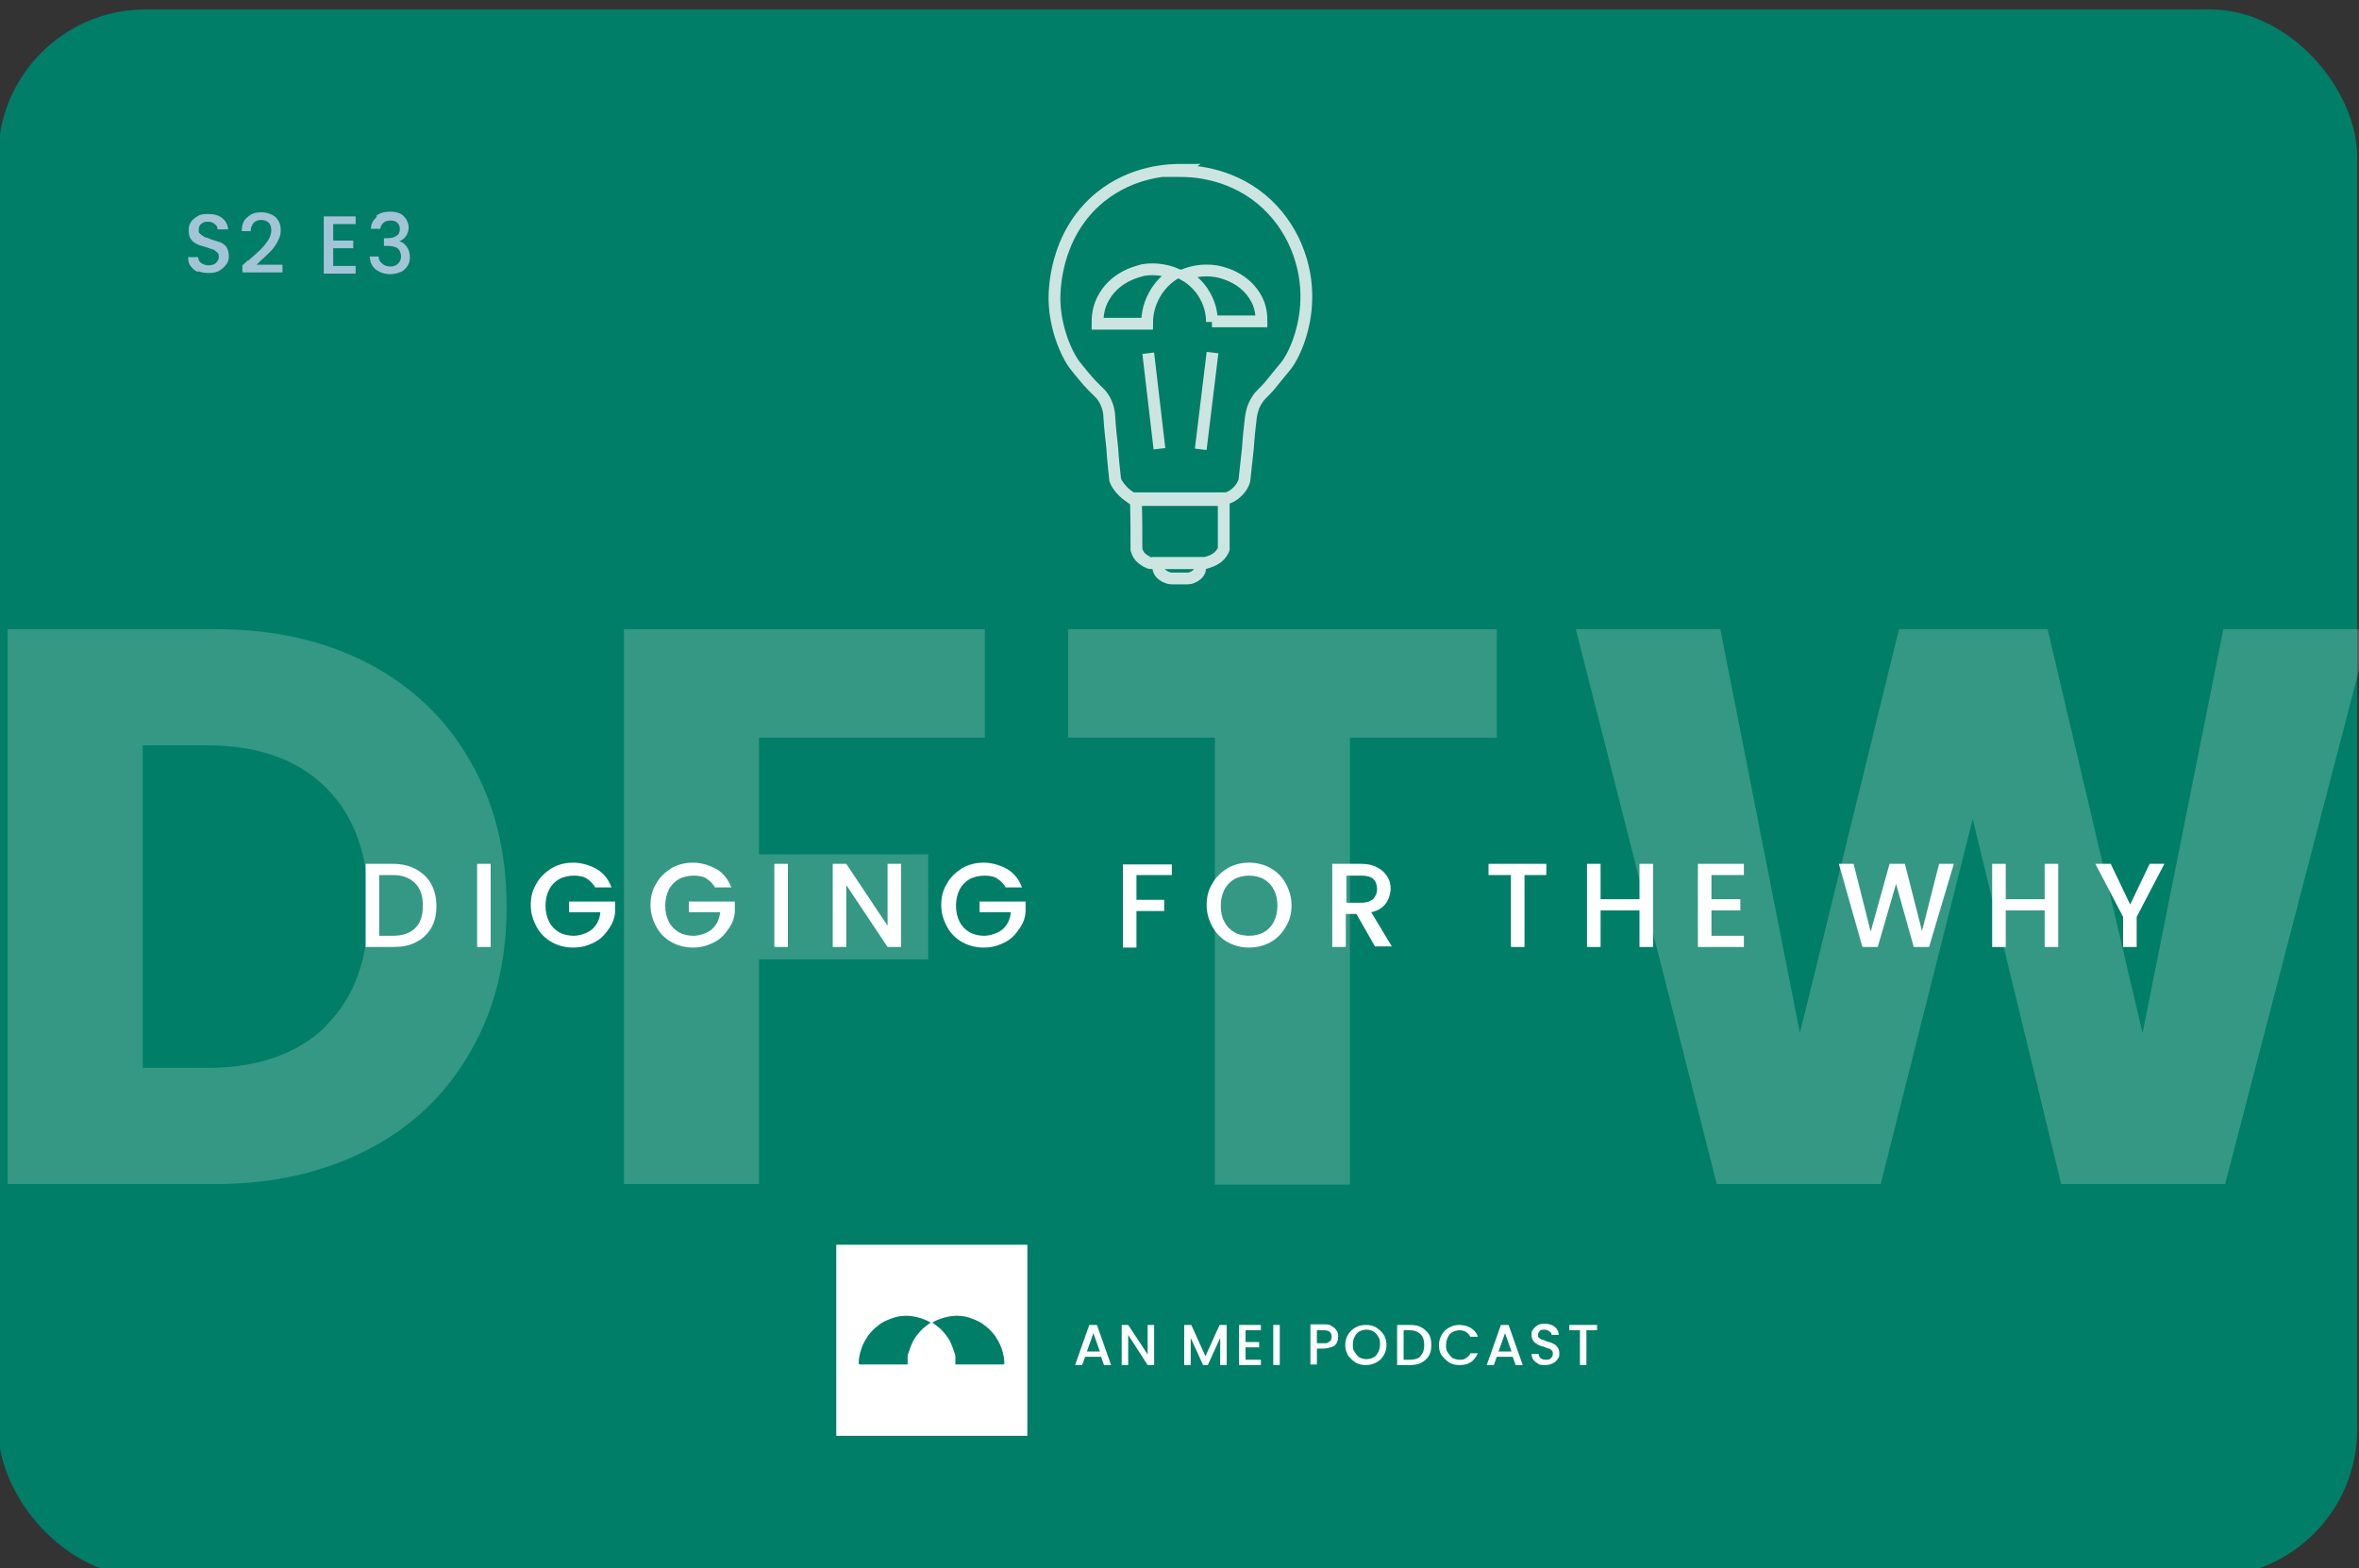 <?xml version="1.0" encoding="UTF-8"?> <svg xmlns="http://www.w3.org/2000/svg" id="Layer_1" data-name="Layer 1" viewBox="0 0 400 266"><rect x="0" y="0" width="400" height="266" fill="#333333" stroke="none"/><rect x="-.3" y="1.6" width="400" height="265.8" rx="25" ry="25" style="fill: #017e67;"></rect><g style="opacity: .8;"><path d="M200,29c1.8,0,8.2.1,13.9,4.8,5.4,4.5,7.8,11.2,7.6,17.1-.1,4.7-1.9,9.2-3.5,11.2-.2.2-1.3,1.6-2.7,3.3-.9,1.1-1.6,1.5-2.2,2.5-.7,1.1-.9,2.2-1,2.9-.2,1.7-.4,3.5-.5,5.2-.2,1.8-.4,3.7-.6,5.5-.1.4-.5,1.3-1.3,2-.6.6-1.3.9-1.7,1h-16.1c-.4-.3-.9-.6-1.4-1.1-.7-.7-1.2-1.4-1.4-2-.2-1.8-.4-3.6-.5-5.4-.2-1.8-.4-3.5-.5-5.3,0-.7-.2-1.8-.8-2.9-.6-1.1-1.3-1.5-2.3-2.6,0,0-.8-.8-2.7-3.2-1.6-2.1-3.4-6.5-3.5-11.1,0-1.1-.2-11,7.8-17.5,5.6-4.5,11.8-4.6,13.7-4.6Z" style="fill: none; stroke: #fff; stroke-miterlimit: 10; stroke-width: 2px;"></path><path d="M207.5,93.1c-.1.3-.4.9-1,1.4-.9.7-1.9.9-2.2,1h-9.2c-.3,0-1.1-.4-1.8-1.1-.4-.5-.5-.9-.6-1.2,0-2.8,0-5.6-.1-8.4,5,0,9.9,0,14.9,0,0,2.7,0,5.5,0,8.2Z" style="fill: none; stroke: #fff; stroke-miterlimit: 10; stroke-width: 2px;"></path><path d="M196.6,95.5h6.9c0,.2,0,.4,0,.7,0,.3,0,.8-.6,1.3-.5.4-1.1.6-1.4.6h-2.9c-.3,0-1-.2-1.5-.6-.6-.5-.7-1-.7-1.3,0-.3,0-.6,0-.7Z" style="fill: none; stroke: #fff; stroke-miterlimit: 10; stroke-width: 2px;"></path><line x1="194.7" y1="59.9" x2="196.6" y2="76.1" style="fill: none; stroke: #fff; stroke-miterlimit: 10; stroke-width: 2px;"></line><line x1="205.6" y1="59.8" x2="203.6" y2="76.2" style="fill: none; stroke: #fff; stroke-miterlimit: 10; stroke-width: 2px;"></line><path d="M194.5,54.9c-2.8,0-5.6,0-8.4,0,0-.9,0-2.8,1.2-4.7,2.1-3.5,5.9-4.2,6.5-4.4,2.4-.4,4.4.2,5.4.6-.7.4-2.4,1.6-3.5,3.7-1.1,2-1.2,3.9-1.2,4.8Z" style="fill: none; stroke: #fff; stroke-miterlimit: 10; stroke-width: 2px;"></path><path d="M205.5,54.5c2.8,0,5.6,0,8.4,0,0-.8,0-2.6-1.2-4.4-2.1-3.3-5.9-4-6.5-4.1-2.4-.4-4.4.2-5.4.6.7.4,2.4,1.5,3.5,3.5,1.1,1.9,1.2,3.7,1.2,4.5Z" style="fill: none; stroke: #fff; stroke-miterlimit: 10; stroke-width: 2px;"></path></g><g><path d="M186.8,230.1h-2.8l-.5,1.4h-1.2l2.4-6.8h1.3l2.4,6.8h-1.2l-.5-1.4ZM186.5,229.2l-1.1-3.1-1.1,3.1h2.2Z" style="fill: #fff;"></path><path d="M195.7,231.5h-1.1l-3.3-5.1v5.1h-1.1v-6.8h1.1l3.3,5v-5h1.1v6.8Z" style="fill: #fff;"></path><path d="M208,224.7v6.8h-1.1v-4.6l-2.1,4.6h-.8l-2.1-4.6v4.6h-1.1v-6.8h1.2l2.4,5.3,2.4-5.3h1.2Z" style="fill: #fff;"></path><path d="M211.2,225.6v2h2.3v.9h-2.3v2.1h2.6v.9h-3.7v-6.8h3.7v.9h-2.6Z" style="fill: #fff;"></path><path d="M217,224.7v6.8h-1.1v-6.8h1.1Z" style="fill: #fff;"></path><path d="M226.7,227.7c-.2.3-.4.6-.8.7s-.8.3-1.4.3h-1.2v2.7h-1.1v-6.8h2.3c.5,0,1,0,1.3.3.4.2.6.4.8.7.2.3.3.6.3,1s0,.7-.2,1ZM225.5,227.5c.2-.2.3-.5.3-.8,0-.7-.4-1.1-1.3-1.1h-1.2v2.2h1.2c.4,0,.7,0,.9-.3Z" style="fill: #fff;"></path><path d="M229.9,231.1c-.5-.3-.9-.7-1.3-1.2-.3-.5-.5-1.1-.5-1.8s.2-1.3.5-1.8.7-.9,1.3-1.2c.5-.3,1.1-.4,1.7-.4s1.2.1,1.7.4c.5.3.9.7,1.3,1.2.3.5.5,1.1.5,1.8s-.2,1.3-.5,1.8c-.3.5-.7.9-1.3,1.2s-1.1.4-1.7.4-1.2-.1-1.7-.4ZM232.9,230.2c.4-.2.6-.5.8-.9.2-.4.3-.8.3-1.3s0-.9-.3-1.3c-.2-.4-.5-.7-.8-.9-.4-.2-.8-.3-1.2-.3s-.8.1-1.2.3-.6.5-.8.9-.3.8-.3,1.3,0,.9.3,1.3.5.7.8.9c.4.2.8.3,1.2.3s.8-.1,1.2-.3Z" style="fill: #fff;"></path><path d="M241,225.1c.5.3,1,.7,1.3,1.2s.4,1.1.4,1.8-.1,1.3-.4,1.8-.7.9-1.3,1.2c-.5.3-1.2.4-1.9.4h-2.2v-6.8h2.2c.7,0,1.4.1,1.9.4ZM240.9,229.9c.4-.4.6-1,.6-1.8s-.2-1.4-.6-1.8c-.4-.4-1-.7-1.8-.7h-1.1v5h1.1c.8,0,1.4-.2,1.8-.6Z" style="fill: #fff;"></path><path d="M244.5,226.3c.3-.5.7-.9,1.3-1.2.5-.3,1.1-.4,1.7-.4s1.4.2,1.9.5c.6.4,1,.9,1.2,1.5h-1.3c-.2-.4-.4-.6-.7-.8-.3-.2-.7-.3-1.1-.3s-.8.1-1.2.3-.6.5-.8.9-.3.8-.3,1.3,0,.9.3,1.3.5.7.8.9c.4.2.8.3,1.2.3s.8,0,1.1-.3c.3-.2.6-.4.7-.8h1.3c-.3.6-.7,1.2-1.2,1.5-.6.4-1.2.5-1.9.5s-1.2-.1-1.7-.4-.9-.7-1.3-1.2-.5-1.1-.5-1.8.2-1.3.5-1.8Z" style="fill: #fff;"></path><path d="M256.6,230.1h-2.8l-.5,1.4h-1.2l2.4-6.8h1.3l2.4,6.8h-1.2l-.5-1.4ZM256.3,229.2l-1.1-3.1-1.1,3.1h2.2Z" style="fill: #fff;"></path><path d="M260.9,231.3c-.4-.2-.7-.4-.9-.7-.2-.3-.3-.6-.3-1h1.2c0,.3.1.5.3.7.2.2.5.3.9.3s.7,0,.9-.3c.2-.2.3-.4.3-.7s0-.4-.2-.6c-.1-.1-.3-.3-.5-.3-.2,0-.5-.2-.8-.3-.4-.1-.8-.2-1.1-.4s-.5-.3-.7-.6c-.2-.3-.3-.6-.3-1s0-.7.3-1c.2-.3.5-.5.8-.7.4-.2.8-.2,1.2-.2.7,0,1.2.2,1.6.5.4.3.7.8.7,1.4h-1.2c0-.2-.1-.5-.4-.6-.2-.2-.5-.3-.8-.3s-.6,0-.8.2-.3.4-.3.7,0,.4.2.5c.1.1.3.2.5.3.2,0,.5.2.8.3.4.1.8.2,1.1.4.3.1.5.3.7.6s.3.6.3,1,0,.7-.3,1c-.2.3-.5.6-.8.7-.4.2-.8.3-1.3.3s-.9,0-1.2-.2Z" style="fill: #fff;"></path><path d="M270.8,224.7v.9h-1.8v5.9h-1.1v-5.9h-1.8v-.9h4.7Z" style="fill: #fff;"></path></g><g><path d="M33.5,46.1c-.5-.2-.9-.6-1.2-1-.3-.4-.4-.9-.4-1.5h1.7c0,.4.2.8.5,1s.7.4,1.2.4,1-.1,1.3-.4.5-.6.5-1,0-.6-.3-.8c-.2-.2-.4-.4-.7-.5-.3-.1-.7-.2-1.2-.4-.6-.2-1.2-.3-1.5-.5-.4-.2-.7-.4-1-.8-.3-.4-.4-.8-.4-1.5s.1-1,.4-1.5c.3-.4.7-.7,1.2-1s1.1-.3,1.8-.3c.9,0,1.7.2,2.3.7s.9,1.1,1,1.9h-1.8c0-.4-.2-.7-.5-.9-.3-.3-.7-.4-1.2-.4s-.8.1-1.1.4c-.3.2-.4.6-.4,1s0,.5.3.7c.2.2.4.3.7.5.3.1.7.2,1.1.4.6.2,1.2.4,1.6.5.4.2.8.5,1,.8s.4.9.4,1.5-.1,1-.4,1.4c-.3.4-.7.8-1.2,1.1-.5.3-1.1.4-1.8.4s-1.2-.1-1.8-.3Z" style="fill: #a3c4d6;"></path><path d="M42.1,44.2c.9-.8,1.6-1.4,2.1-1.9.5-.5.9-1,1.3-1.6.3-.5.5-1.1.5-1.6s-.1-1-.4-1.3c-.3-.3-.7-.5-1.3-.5s-1,.2-1.3.5c-.3.4-.5.8-.5,1.4h-1.5c0-1.1.3-1.9,1-2.4.6-.6,1.4-.8,2.3-.8s1.8.3,2.4.8c.6.6.9,1.3.9,2.2s-.2,1.3-.5,1.9c-.3.6-.7,1.2-1.2,1.7-.5.5-1.1,1.1-1.8,1.7l-.6.6h4.4v1.3h-6.8v-1.2l1-.9Z" style="fill: #a3c4d6;"></path><path d="M56.5,37.9v2.9h3.4v1.3h-3.4v3h3.8v1.3h-5.4v-9.7h5.4v1.3h-3.8Z" style="fill: #a3c4d6;"></path><path d="M63.8,36.6c.6-.5,1.4-.7,2.3-.7s1.2.1,1.7.3c.5.2.8.6,1.1,1,.2.4.4.9.4,1.4s-.2,1.1-.5,1.5-.7.7-1.1.8h0c.6.2,1,.5,1.3,1,.3.4.5,1,.5,1.7s-.1,1-.4,1.5c-.3.4-.6.8-1.1,1-.5.2-1.1.4-1.8.4-1,0-1.8-.3-2.5-.8-.6-.5-1-1.3-1-2.2h1.5c0,.5.2.9.6,1.2.3.3.8.5,1.4.5s1-.2,1.3-.5c.3-.3.5-.7.5-1.2s-.2-1.1-.6-1.4c-.4-.3-1.1-.4-1.9-.4h-.4v-1.3h.4c.8,0,1.3-.1,1.7-.4.4-.2.6-.6.6-1.1s-.1-.8-.4-1.1c-.3-.3-.7-.4-1.2-.4s-.9.1-1.2.4c-.3.3-.5.6-.5,1h-1.6c0-.9.4-1.5,1-2Z" style="fill: #a3c4d6;"></path></g><g><path d="M70.5,147.4c1.1.6,2,1.4,2.6,2.5.6,1.1.9,2.3.9,3.8s-.3,2.7-.9,3.7-1.5,1.9-2.6,2.4c-1.1.6-2.4.8-3.9.8h-4.6v-14.1h4.6c1.5,0,2.8.3,3.9.9ZM70.4,157.4c.9-.9,1.3-2.1,1.3-3.8s-.4-2.9-1.3-3.8c-.9-.9-2.1-1.4-3.8-1.4h-2.3v10.3h2.3c1.6,0,2.9-.4,3.8-1.3Z" style="fill: #fff;"></path><path d="M83.2,146.5v14.1h-2.3v-14.1h2.3Z" style="fill: #fff;"></path><path d="M101,150.6c-.4-.7-.9-1.2-1.5-1.6-.6-.4-1.4-.5-2.2-.5s-1.8.2-2.5.6c-.7.4-1.3,1-1.7,1.8s-.6,1.7-.6,2.7.2,1.9.6,2.7c.4.8,1,1.4,1.7,1.8.7.4,1.6.6,2.5.6s2.3-.4,3.1-1.1,1.3-1.7,1.4-2.9h-5.3v-1.8h7.8v1.8c-.1,1.1-.5,2.1-1.2,3-.6.9-1.4,1.7-2.5,2.2-1,.5-2.1.8-3.4.8s-2.5-.3-3.6-.9c-1.1-.6-2-1.5-2.6-2.6s-1-2.3-1-3.7.3-2.6,1-3.7c.6-1.1,1.5-1.9,2.6-2.6,1.1-.6,2.3-.9,3.6-.9s2.8.4,4,1.1c1.2.7,2,1.8,2.5,3.1h-2.8Z" style="fill: #fff;"></path><path d="M121.3,150.6c-.4-.7-.9-1.2-1.5-1.6-.6-.4-1.4-.5-2.2-.5s-1.8.2-2.5.6c-.7.4-1.3,1-1.7,1.8s-.6,1.7-.6,2.7.2,1.9.6,2.7c.4.8,1,1.4,1.7,1.8.7.4,1.6.6,2.5.6s2.3-.4,3.1-1.1,1.3-1.7,1.4-2.9h-5.3v-1.8h7.8v1.8c-.1,1.1-.5,2.1-1.2,3-.6.9-1.4,1.7-2.5,2.2-1,.5-2.1.8-3.4.8s-2.5-.3-3.6-.9c-1.1-.6-2-1.5-2.6-2.6s-1-2.3-1-3.7.3-2.6,1-3.7c.6-1.1,1.5-1.9,2.6-2.6,1.1-.6,2.3-.9,3.6-.9s2.8.4,4,1.1c1.2.7,2,1.8,2.5,3.1h-2.8Z" style="fill: #fff;"></path><path d="M133.6,146.5v14.1h-2.3v-14.1h2.3Z" style="fill: #fff;"></path><path d="M152.8,160.6h-2.3l-7-10.5v10.5h-2.3v-14.1h2.3l7,10.5v-10.5h2.3v14.1Z" style="fill: #fff;"></path><path d="M170.6,150.6c-.4-.7-.9-1.2-1.5-1.6-.6-.4-1.4-.5-2.2-.5s-1.8.2-2.5.6c-.7.4-1.3,1-1.7,1.8s-.6,1.7-.6,2.7.2,1.9.6,2.7c.4.8,1,1.4,1.7,1.8.7.4,1.6.6,2.5.6s2.3-.4,3.1-1.1,1.3-1.7,1.4-2.9h-5.3v-1.8h7.8v1.8c-.1,1.1-.5,2.1-1.2,3-.6.9-1.4,1.7-2.5,2.2-1,.5-2.1.8-3.4.8s-2.5-.3-3.6-.9c-1.1-.6-2-1.5-2.6-2.6s-1-2.3-1-3.7.3-2.6,1-3.7c.6-1.1,1.5-1.9,2.6-2.6,1.1-.6,2.3-.9,3.6-.9s2.8.4,4,1.1c1.2.7,2,1.8,2.5,3.1h-2.8Z" style="fill: #fff;"></path><path d="M198.7,146.5v1.9h-6v4.2h4.7v1.9h-4.7v6.2h-2.3v-14.1h8.3Z" style="fill: #fff;"></path><path d="M208.2,159.8c-1.1-.6-2-1.5-2.6-2.6-.6-1.1-1-2.3-1-3.7s.3-2.6,1-3.7c.6-1.1,1.5-1.9,2.6-2.6,1.1-.6,2.3-.9,3.6-.9s2.5.3,3.6.9c1.1.6,2,1.5,2.6,2.6.6,1.1,1,2.3,1,3.7s-.3,2.6-1,3.7c-.6,1.1-1.5,2-2.6,2.6-1.1.6-2.3.9-3.6.9s-2.5-.3-3.6-.9ZM214.3,158.1c.7-.4,1.3-1,1.7-1.8.4-.8.6-1.7.6-2.7s-.2-2-.6-2.7c-.4-.8-1-1.4-1.7-1.8-.7-.4-1.6-.6-2.5-.6s-1.8.2-2.5.6c-.7.4-1.3,1-1.7,1.8-.4.8-.6,1.7-.6,2.7s.2,2,.6,2.7c.4.8,1,1.4,1.7,1.8.7.4,1.6.6,2.5.6s1.8-.2,2.5-.6Z" style="fill: #fff;"></path><path d="M233.2,160.6l-3.2-5.6h-1.8v5.6h-2.3v-14.1h4.9c1.1,0,2,.2,2.7.6.8.4,1.3.9,1.7,1.5.4.6.6,1.3.6,2.1s-.3,1.8-.8,2.5c-.5.7-1.4,1.3-2.5,1.5l3.5,5.8h-2.8ZM228.2,153.1h2.6c.9,0,1.5-.2,2-.6.4-.4.7-1,.7-1.7s-.2-1.3-.6-1.7c-.4-.4-1.1-.6-2-.6h-2.6v4.7Z" style="fill: #fff;"></path><path d="M262.2,146.5v1.9h-3.7v12.2h-2.3v-12.2h-3.8v-1.9h9.8Z" style="fill: #fff;"></path><path d="M280.3,146.5v14.1h-2.3v-6.2h-6.6v6.2h-2.3v-14.1h2.3v6h6.6v-6h2.3Z" style="fill: #fff;"></path><path d="M290.2,148.4v4.1h4.9v1.9h-4.9v4.3h5.5v1.9h-7.8v-14.1h7.8v1.9h-5.5Z" style="fill: #fff;"></path><path d="M331.3,146.5l-4.2,14.1h-2.6l-3-10.7-3.1,10.7h-2.6s-4-14.1-4-14.1h2.5l2.9,11.5,3.2-11.5h2.6l2.9,11.4,2.9-11.4h2.5Z" style="fill: #fff;"></path><path d="M349,146.5v14.1h-2.3v-6.2h-6.6v6.2h-2.3v-14.1h2.3v6h6.6v-6h2.3Z" style="fill: #fff;"></path><path d="M367,146.5l-4.7,9v5.1h-2.3v-5.1l-4.7-9h2.6l3.3,6.9,3.3-6.9h2.6Z" style="fill: #fff;"></path></g><g style="opacity: .2;"><path d="M62.6,112.6c7.4,3.9,13.2,9.5,17.2,16.6,4.1,7.1,6.1,15.3,6.1,24.6s-2,17.4-6.1,24.5c-4.1,7.2-9.8,12.7-17.3,16.6-7.5,3.9-16.1,5.9-25.9,5.9H1.3v-94.1h35.3c9.9,0,18.6,2,26,5.9ZM55.3,173.9c4.8-4.7,7.2-11.4,7.2-20.1s-2.4-15.4-7.2-20.2-11.6-7.2-20.2-7.2h-10.9v54.7h10.9c8.7,0,15.4-2.4,20.2-7.1Z" style="fill: #fff;"></path><path d="M167,106.7v18.4h-38.3v19.8h28.7v17.8h-28.7v38.1h-22.9v-94.1h61.3Z" style="fill: #fff;"></path><path d="M253.8,106.7v18.4h-24.9v75.8h-22.9v-75.8h-24.9v-18.4h72.8Z" style="fill: #fff;"></path><path d="M401.8,106.7l-24.5,94.1h-27.8l-15-61.9-15.6,61.9h-27.8l-23.9-94.1h24.5l13.5,68.5,16.8-68.5h25.2l16.1,68.5,13.7-68.5h24.7Z" style="fill: #fff;"></path></g><g><rect x="141.8" y="211.1" width="32.4" height="32.4" style="fill: #fff;"></rect><path d="M145.8,231.4c2.7,0,5.4,0,8.1,0,0-.3,0-.8,0-1.3,0,0,0-.4.2-.8.3-1,.7-1.8.8-2,.6-1,1.2-1.6,1.6-2,.5-.4,1-.8,1.3-1-.6-.4-1.8-.9-3.3-1.1-1.6-.2-2.9.2-3.6.5-.5.2-1.3.5-2,1.1-.8.6-1.3,1.2-1.7,1.7-.3.5-.8,1.2-1.1,2.1-.4,1.1-.5,2-.5,2.7Z" style="fill: #017e67;"></path><path d="M170.1,231.4c-2.7,0-5.4,0-8.1,0,0-.3,0-.8,0-1.3,0,0,0-.4-.2-.8-.3-1-.7-1.8-.8-2-.6-1-1.2-1.6-1.6-2-.5-.4-1-.8-1.3-1,.6-.4,1.8-.9,3.3-1.1,1.6-.2,2.9.2,3.6.5.5.2,1.3.5,2,1.1.8.6,1.3,1.2,1.7,1.7.3.5.8,1.2,1.1,2.1.4,1.1.5,2,.5,2.7Z" style="fill: #017e67;"></path></g></svg> 